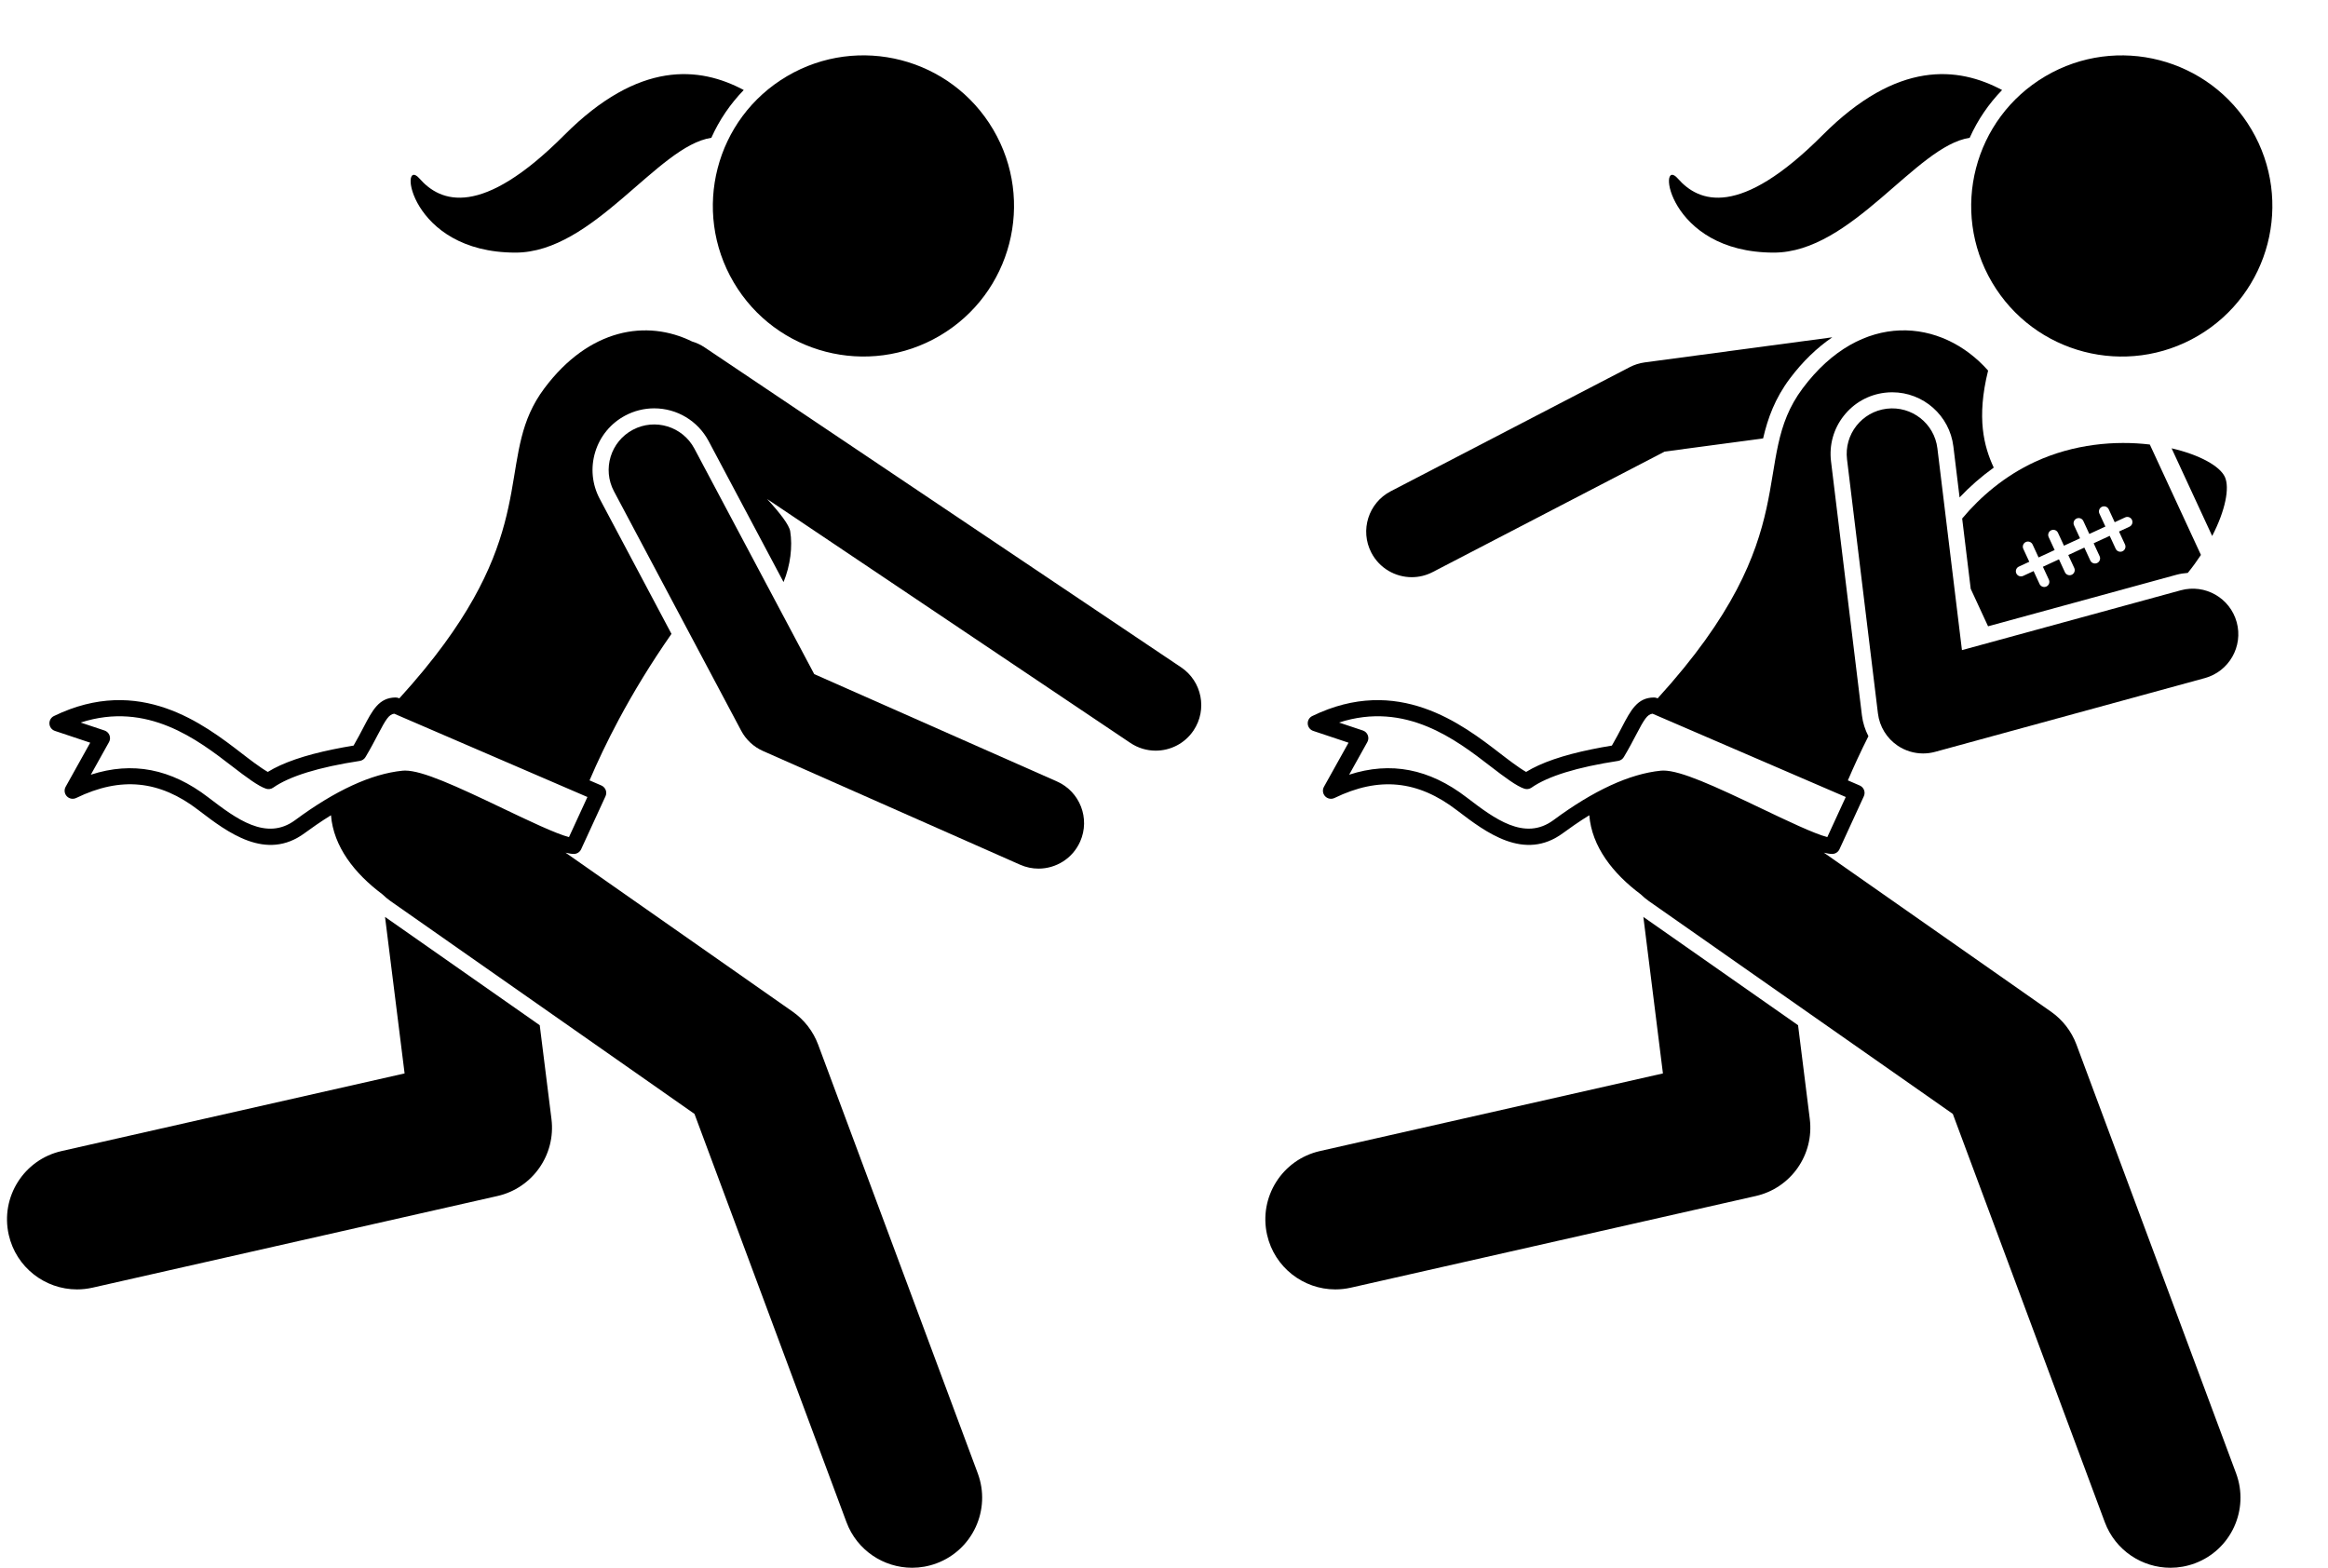 <?xml version="1.0" encoding="UTF-8"?><svg xmlns="http://www.w3.org/2000/svg" xmlns:xlink="http://www.w3.org/1999/xlink" height="223.9" preserveAspectRatio="xMidYMid meet" version="1.0" viewBox="-1.0 -7.9 332.4 223.9" width="332.4" zoomAndPan="magnify"><g id="change1_1"><path d="M236.439,145.381l-48.975,11.086c-5.387,1.22-8.765,6.575-7.545,11.961 c1.051,4.644,5.175,7.794,9.744,7.794c0.731,0,1.474-0.081,2.217-0.248l57.813-13.087 c5.016-1.136,8.352-5.891,7.715-10.994l-1.674-13.395l-22.089-15.465L236.439,145.381z" fill="inherit"/><path d="M260.62,40.265l-26.783,3.586c-0.745,0.1-1.467,0.328-2.134,0.674l-34.128,17.725 c-3.186,1.655-4.427,5.579-2.772,8.765c1.157,2.228,3.425,3.505,5.774,3.505c1.009,0,2.033-0.236,2.99-0.733 l33.12-17.202l14.057-1.883c0.667-2.886,1.693-5.703,3.804-8.526C256.371,43.741,258.421,41.761,260.62,40.265z" fill="inherit"/><path d="M233.255,119.794c0.366,0.35,0.753,0.685,1.181,0.984l43.392,30.381l21.702,58.297 c1.499,4.026,5.315,6.514,9.373,6.514c1.159,0,2.338-0.203,3.488-0.631c5.176-1.927,7.81-7.685,5.883-12.86 l-22.789-61.214c-0.708-1.9-1.976-3.54-3.637-4.703l-32.425-22.703c0.443,0.107,0.846,0.181,1.165,0.181 c0.007,0,0.015,0,0.022,0c0.445-0.003,0.849-0.265,1.035-0.669l0.265-0.577l3.216-6.992 c0.129-0.281,0.14-0.603,0.028-0.893c-0.054-0.142-0.137-0.27-0.239-0.378 c-0.106-0.112-0.234-0.204-0.379-0.266l-1.69-0.729c0.861-2.014,1.826-4.114,2.934-6.308 c-0.475-0.92-0.799-1.922-0.927-2.975l-4.412-36.274c-0.284-2.333,0.357-4.638,1.807-6.488 s3.532-3.026,5.866-3.31c0.36-0.043,0.715-0.064,1.065-0.064c4.444,0,8.198,3.327,8.732,7.739l0.885,7.275 c1.449-1.535,3.089-2.973,4.878-4.259c-1.399-3.013-2.486-7.078-0.805-13.855 c-6.613-7.476-18.104-8.665-26.48,2.539c-7.794,10.42,0.925,20.519-20.705,44.268l-0.072-0.031 c-0.146-0.064-0.264-0.09-0.465-0.094c-2.359,0.019-3.286,1.792-4.569,4.247 c-0.405,0.776-0.857,1.642-1.426,2.621c-1.018,0.163-1.971,0.343-2.893,0.532 c-4.086,0.836-7.231,1.914-9.354,3.229c-1.007-0.555-2.816-1.952-3.663-2.605 c-5.482-4.229-14.659-11.306-26.872-5.376c-0.421,0.205-0.676,0.643-0.645,1.109 c0.03,0.466,0.34,0.868,0.783,1.016l5.04,1.684l-3.51,6.299c-0.244,0.439-0.176,0.985,0.169,1.35 c0.347,0.366,0.889,0.463,1.338,0.245c6.357-3.084,11.905-2.531,17.486,1.758l0.081,0.062 c4.027,3.072,9.542,7.277,15.073,3.184c0.549-0.406,1.079-0.78,1.601-1.14c0.739-0.509,1.454-0.976,2.14-1.399 C226.283,112.976,229.273,116.82,233.255,119.794z M220.818,109.204c-4.142,3.066-8.479-0.244-12.309-3.164 l-0.097-0.074c-5.327-4.093-10.84-5.168-16.775-3.243l2.597-4.66c0.166-0.299,0.191-0.656,0.067-0.976 c-0.124-0.319-0.384-0.566-0.708-0.675l-3.403-1.137c9.529-3.084,16.734,2.476,21.649,6.267 c1.926,1.486,3.744,2.848,4.833,3.187c0.342,0.105,0.71,0.048,1.001-0.156c2.337-1.635,6.499-2.92,12.368-3.819 c0.34-0.052,0.638-0.252,0.814-0.547c0.733-1.228,1.304-2.319,1.763-3.197c1.166-2.231,1.589-2.897,2.336-2.998 l27.591,11.896l-2.633,5.724c-1.842-0.465-5.837-2.376-9.417-4.087c-6.79-3.246-11.515-5.413-13.991-5.413 c-0.127,0-0.249,0.006-0.364,0.018C231.689,102.598,226.534,104.971,220.818,109.204z" fill="inherit"/><path d="M238.573,17.602c-2.992-3.418-1.575,10.561,13.691,10.57c11.16,0.007,20.297-15.248,27.972-16.392 c1.152-2.575,2.731-4.87,4.629-6.824c-6.284-3.356-14.939-4.284-25.624,6.432 C247.399,23.264,241.565,21.02,238.573,17.602z" fill="inherit"/><circle cx="301.954" cy="21.505" fill="inherit" r="21.5" transform="rotate(-30.499 301.966 21.506)"/><path d="M314.862,68.637c1.884-3.641,2.526-6.891,1.812-8.435c-0.715-1.545-3.606-3.163-7.606-4.084L314.862,68.637z" fill="inherit"/><path d="M279.165,66.143l1.221,10.038l2.477,5.351l26.91-7.36c0.528-0.144,1.067-0.22,1.608-0.265 c0.694-0.849,1.309-1.707,1.876-2.564l-7.297-15.766c-4.908-0.583-10.842-0.098-16.408,2.478l-0,0 C285.261,60.043,281.788,63.004,279.165,66.143z M291.873,67.823c0.367-0.17,0.803-0.01,0.973,0.357l0.854,1.846 l2.293-1.061l-0.854-1.846c-0.17-0.368-0.01-0.803,0.357-0.973c0.367-0.17,0.803-0.01,0.973,0.357l0.854,1.846 l2.293-1.061l-0.854-1.846c-0.17-0.368-0.01-0.803,0.357-0.973c0.367-0.17,0.803-0.01,0.973,0.357l0.854,1.846 l1.492-0.691c0.367-0.17,0.803-0.01,0.973,0.357c0.17,0.368,0.01,0.803-0.357,0.973l-1.492,0.691l0.854,1.846 c0.17,0.368,0.01,0.803-0.357,0.973c-0.367,0.17-0.803,0.01-0.973-0.357l-0.854-1.846l-2.293,1.061 l0.854,1.846c0.17,0.368,0.01,0.803-0.357,0.973c-0.367,0.17-0.803,0.01-0.973-0.357l-0.854-1.846 l-2.293,1.061l0.854,1.846c0.17,0.368,0.01,0.803-0.357,0.973s-0.803,0.01-0.973-0.357l-0.854-1.846 l-2.293,1.061l0.854,1.846c0.17,0.368,0.01,0.803-0.357,0.973c-0.367,0.17-0.803,0.01-0.973-0.357 l-0.854-1.846l-1.492,0.691c-0.367,0.17-0.803,0.01-0.973-0.357c-0.17-0.368-0.01-0.803,0.357-0.973 l1.492-0.691l-0.854-1.846c-0.17-0.368-0.01-0.803,0.357-0.973s0.803-0.01,0.973,0.357l0.854,1.846 l2.293-1.061l-0.854-1.846C291.345,68.429,291.505,67.993,291.873,67.823z" fill="inherit"/><path d="M310.379,76.391l-31.245,8.545l-3.504-28.805c-0.432-3.563-3.664-6.097-7.237-5.668 c-3.563,0.434-6.101,3.674-5.667,7.237l4.412,36.275c0.228,1.875,1.26,3.558,2.828,4.611 c1.082,0.727,2.346,1.104,3.624,1.104c0.574,0,1.15-0.076,1.715-0.23l38.504-10.53 c3.463-0.947,5.502-4.522,4.555-7.985C317.416,77.484,313.845,75.445,310.379,76.391z" fill="inherit"/><path d="M56.77,145.381L7.794,156.467c-5.387,1.219-8.765,6.575-7.545,11.961c1.051,4.644,5.175,7.795,9.744,7.794 c0.731,0,1.474-0.081,2.217-0.248l57.815-13.087c5.016-1.136,8.352-5.891,7.715-10.994l-1.674-13.395 l-22.089-15.466L56.77,145.381z" fill="inherit"/><path d="M169.417,96.413c2.001-2.98,1.207-7.019-1.772-9.02l-68.037-45.688c-0.566-0.38-1.17-0.658-1.791-0.841 c-6.473-3.19-14.692-1.873-21.095,6.691c-6.886,9.206-0.881,18.161-14.302,36.499 c-1.77,2.418-3.883,5.002-6.403,7.769l-0.071-0.031c-0.146-0.064-0.309-0.09-0.464-0.094 c-2.361,0.019-3.288,1.792-4.571,4.248c-0.405,0.775-0.857,1.641-1.426,2.62c-1.018,0.163-1.971,0.343-2.892,0.532 c-4.086,0.836-7.232,1.914-9.354,3.229c-1.007-0.555-2.816-1.952-3.663-2.605 c-5.483-4.229-14.659-11.306-26.872-5.376c-0.421,0.205-0.676,0.643-0.645,1.109 c0.03,0.466,0.34,0.868,0.783,1.016l5.04,1.684l-3.51,6.299c-0.244,0.439-0.176,0.985,0.169,1.35 c0.347,0.366,0.889,0.463,1.338,0.245c6.356-3.085,11.904-2.531,17.43,1.713l0.137,0.105 c4.026,3.073,9.542,7.281,15.074,3.186c0.549-0.406,1.079-0.78,1.601-1.14c0.739-0.509,1.454-0.976,2.139-1.398 c0.355,4.461,3.345,8.305,7.326,11.278c0.365,0.351,0.753,0.685,1.181,0.985l43.392,30.381l21.702,58.297 c1.499,4.026,5.315,6.514,9.373,6.514c1.159,0,2.338-0.203,3.488-0.631c5.176-1.927,7.81-7.685,5.883-12.86 l-22.789-61.214c-0.708-1.9-1.976-3.54-3.637-4.703l-32.425-22.703c0.443,0.107,0.846,0.181,1.165,0.181 c0.007,0,0.015,0,0.022,0c0.445-0.003,0.849-0.265,1.035-0.669l0.265-0.577l3.216-6.992 c0.129-0.281,0.14-0.603,0.028-0.893c-0.053-0.139-0.135-0.263-0.234-0.37c-0.107-0.115-0.236-0.211-0.384-0.274 l-1.69-0.729c1.166-2.728,2.539-5.625,4.171-8.677c2.065-3.86,4.536-7.954,7.528-12.243L84.635,63.341 c-1.103-2.076-1.331-4.457-0.644-6.705s2.21-4.093,4.286-5.196c1.268-0.674,2.694-1.031,4.124-1.031 c3.265,0,6.244,1.79,7.776,4.672l10.7,20.137c0.983-2.39,1.302-5.086,0.953-7.246 c-0.148-0.918-1.461-2.619-3.296-4.613l51.862,34.826c1.112,0.747,2.372,1.105,3.618,1.105 C166.107,99.29,168.162,98.281,169.417,96.413z M82.875,105.91l-2.633,5.724c-1.842-0.465-5.836-2.375-9.416-4.086 c-6.79-3.247-11.515-5.413-13.992-5.413c-0.127,0-0.248,0.006-0.364,0.018c-4.448,0.447-9.602,2.82-15.321,7.053 c-4.146,3.068-8.481-0.245-12.31-3.166l-0.094-0.072c-5.329-4.096-10.844-5.168-16.776-3.244l2.597-4.66 c0.166-0.299,0.191-0.656,0.067-0.976c-0.124-0.319-0.384-0.566-0.708-0.675l-3.403-1.137 c9.523-3.085,16.733,2.476,21.649,6.267c1.926,1.486,3.744,2.848,4.833,3.187c0.341,0.105,0.71,0.048,1.001-0.156 c2.337-1.635,6.499-2.92,12.368-3.819c0.34-0.052,0.638-0.252,0.814-0.547c0.733-1.228,1.304-2.319,1.762-3.196 c1.167-2.232,1.591-2.897,2.338-2.998L82.875,105.91z" fill="inherit"/><path d="M79.571,11.388c-11.842,11.876-17.677,9.632-20.668,6.214c-2.992-3.418-1.575,10.561,13.691,10.57 c11.16,0.007,20.297-15.248,27.972-16.392c1.152-2.575,2.731-4.87,4.629-6.824 C98.911,1.6,90.256,0.672,79.571,11.388z" fill="inherit"/><circle cx="122.284" cy="21.505" fill="inherit" r="21.5" transform="rotate(-30.499 122.289 21.506)"/><path d="M98.147,56.161c-1.685-3.17-5.62-4.375-8.79-2.689c-3.171,1.685-4.375,5.62-2.69,8.79l18.165,34.184 c0.684,1.286,1.779,2.305,3.111,2.894l36.715,16.238c0.855,0.378,1.747,0.557,2.625,0.557 c2.495,0,4.875-1.444,5.948-3.872c1.452-3.283-0.032-7.122-3.315-8.574l-34.659-15.329L98.147,56.161z" fill="inherit"/></g></svg>